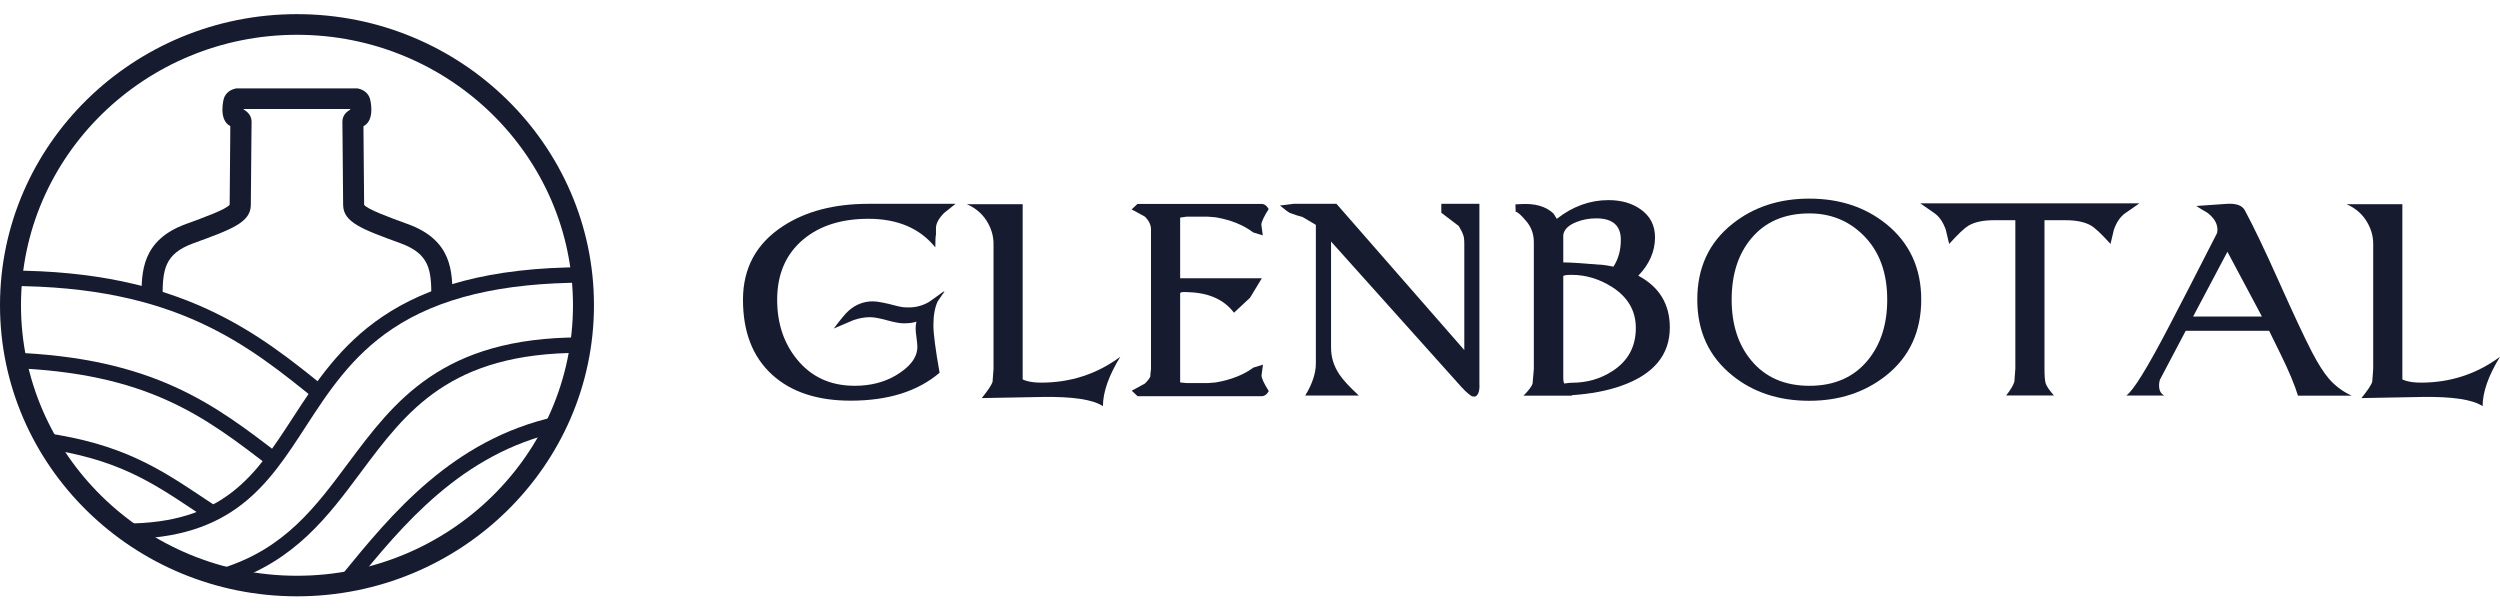 <svg xmlns="http://www.w3.org/2000/svg" width="172" height="42" viewBox="0 0 172 42" fill="none"><path d="M65.741 14.023L64.95 14.656C64.578 15.034 64.395 15.38 64.395 15.7V16.148C64.369 16.219 64.349 16.507 64.349 17.019C63.297 15.713 61.761 15.053 59.749 15.053C57.9 15.053 56.41 15.521 55.279 16.462C54.077 17.461 53.469 18.851 53.469 20.625C53.469 22.232 53.92 23.596 54.816 24.704C55.802 25.927 57.129 26.542 58.801 26.542C59.867 26.542 60.801 26.311 61.605 25.844C62.611 25.255 63.114 24.595 63.114 23.858C63.114 23.718 63.094 23.506 63.055 23.231C63.016 22.956 62.996 22.744 62.996 22.603C62.996 22.43 63.016 22.277 63.049 22.13C62.84 22.206 62.545 22.245 62.173 22.245C61.912 22.245 61.526 22.174 61.017 22.033C60.507 21.892 60.121 21.822 59.86 21.822C59.507 21.822 59.135 21.886 58.743 22.014L57.364 22.603C57.821 21.989 58.161 21.579 58.383 21.38C58.867 20.951 59.422 20.733 60.05 20.733C60.357 20.733 60.906 20.836 61.69 21.047C61.768 21.066 61.905 21.099 62.095 21.131C62.166 21.143 62.323 21.15 62.552 21.15C63.016 21.15 63.467 21.028 63.898 20.785C63.97 20.74 64.323 20.49 64.963 20.023L64.898 20.131L65.009 20.067C64.924 20.131 64.754 20.356 64.506 20.746C64.316 21.163 64.218 21.707 64.218 22.379C64.218 22.968 64.362 24.051 64.643 25.645C63.14 26.926 61.102 27.566 58.52 27.566C56.233 27.566 54.437 26.971 53.13 25.786C51.784 24.563 51.117 22.84 51.117 20.625C51.117 18.441 52.032 16.757 53.868 15.559C55.436 14.535 57.397 14.023 59.736 14.023H65.741Z" fill="#161B2F"></path><path d="M77.077 24.544C76.28 25.844 75.882 26.978 75.882 27.945C75.195 27.484 73.804 27.279 71.706 27.311L67.544 27.388C67.975 26.856 68.224 26.485 68.289 26.261L68.354 25.383V16.764C68.354 16.297 68.237 15.842 67.995 15.387C67.668 14.779 67.171 14.331 66.518 14.049H70.36V26.101C70.38 26.12 70.465 26.152 70.602 26.197C70.87 26.28 71.216 26.325 71.634 26.325C73.666 26.325 75.483 25.729 77.077 24.544Z" fill="#161B2F"></path><path d="M87.291 26.907C87.16 27.144 86.99 27.259 86.787 27.259H78.267L77.862 26.881L78.77 26.388C78.966 26.19 79.09 26.03 79.142 25.908C79.142 25.812 79.155 25.671 79.175 25.479L79.188 25.46V15.777C79.188 15.47 79.044 15.175 78.763 14.9L77.855 14.407L78.26 14.029H86.781C86.983 14.029 87.153 14.145 87.284 14.382C86.951 14.913 86.781 15.272 86.781 15.464L86.879 16.194L86.219 15.989C85.539 15.476 84.683 15.131 83.644 14.951L83.096 14.907H82.54H81.632L81.194 14.971V19.146H86.813L86.003 20.484L84.899 21.515C84.233 20.638 83.22 20.164 81.854 20.106C81.815 20.106 81.736 20.1 81.599 20.093C81.312 20.081 81.181 20.113 81.194 20.202V26.311L81.632 26.356H82.54H83.102L83.651 26.311C84.69 26.132 85.552 25.793 86.232 25.293L86.892 25.088L86.794 25.818C86.787 26.011 86.957 26.375 87.291 26.907Z" fill="#161B2F"></path><path d="M101.789 26.517C101.789 26.959 101.685 27.215 101.47 27.292L101.274 27.247C101.3 27.26 101.352 27.298 101.424 27.356C101.169 27.234 100.868 26.984 100.529 26.607L91.576 16.617V23.924C91.576 24.577 91.766 25.185 92.145 25.755C92.4 26.139 92.851 26.626 93.491 27.215H89.799C90.29 26.408 90.531 25.672 90.531 25.012V15.471L89.623 14.933C89.374 14.869 89.074 14.773 88.728 14.645C88.63 14.593 88.407 14.427 88.061 14.139L88.989 14.023H91.949L100.744 24.084V16.783C100.744 16.476 100.718 16.271 100.665 16.162C100.62 16.015 100.522 15.81 100.359 15.547L99.163 14.638V14.023H101.783V26.517H101.789Z" fill="#161B2F"></path><path d="M114.884 22.528C114.884 24.417 113.774 25.755 111.546 26.543C110.572 26.889 109.441 27.1 108.141 27.19L108.161 27.222H107.638C107.527 27.222 107.364 27.222 107.135 27.222C106.906 27.222 106.742 27.222 106.632 27.222H106.128H105.743H104.815C105.188 26.85 105.397 26.568 105.443 26.376L105.528 25.39V16.656C105.528 16.118 105.364 15.657 105.044 15.26C104.664 14.805 104.41 14.574 104.279 14.574L104.26 14.062L104.6 14.043C105.593 13.979 106.351 14.19 106.88 14.69L107.109 15.055C108.206 14.197 109.389 13.768 110.657 13.768C111.532 13.768 112.264 13.973 112.858 14.389C113.532 14.856 113.865 15.503 113.865 16.329C113.865 17.296 113.48 18.173 112.715 18.967C114.159 19.736 114.884 20.927 114.884 22.528ZM111.513 16.495C111.513 15.516 110.95 15.023 109.82 15.023C109.337 15.023 108.886 15.106 108.468 15.272C107.912 15.49 107.612 15.785 107.553 16.163V16.303V18.052C108.115 18.058 109.036 18.122 110.323 18.231C110.454 18.244 110.683 18.282 111.003 18.346C111.343 17.828 111.513 17.213 111.513 16.495ZM112.545 22.566C112.545 21.388 112.002 20.447 110.924 19.755C110.042 19.192 109.108 18.91 108.134 18.91C107.755 18.91 107.56 18.942 107.553 19.006V26.043C107.553 26.159 107.573 26.267 107.606 26.376C107.632 26.383 107.664 26.383 107.704 26.376C107.873 26.351 108.023 26.332 108.154 26.332C109.173 26.332 110.101 26.069 110.924 25.538C112.002 24.846 112.545 23.86 112.545 22.566Z" fill="#161B2F"></path><path d="M132.181 20.613C132.181 22.809 131.376 24.551 129.769 25.832C128.305 26.991 126.548 27.574 124.476 27.574C122.379 27.574 120.615 26.991 119.184 25.832C117.576 24.538 116.773 22.797 116.773 20.613C116.773 18.423 117.576 16.688 119.184 15.407C120.634 14.248 122.398 13.665 124.476 13.665C126.567 13.665 128.325 14.248 129.769 15.407C131.376 16.707 132.181 18.442 132.181 20.613ZM129.841 20.613C129.841 18.73 129.285 17.245 128.168 16.156C127.168 15.176 125.94 14.683 124.489 14.683C122.765 14.683 121.425 15.266 120.471 16.425C119.582 17.494 119.138 18.89 119.138 20.613C119.138 22.323 119.589 23.719 120.484 24.795C121.445 25.96 122.784 26.543 124.489 26.543C126.195 26.543 127.534 25.96 128.495 24.795C129.39 23.712 129.841 22.323 129.841 20.613Z" fill="#161B2F"></path><path d="M172 24.544C171.202 25.844 170.804 26.978 170.804 27.945C170.117 27.484 168.726 27.279 166.629 27.311L162.466 27.388C162.897 26.856 163.146 26.485 163.211 26.261L163.276 25.383V16.764C163.276 16.297 163.159 15.842 162.917 15.387C162.591 14.779 162.094 14.331 161.44 14.049H165.282V26.101C165.302 26.12 165.387 26.152 165.524 26.197C165.792 26.28 166.138 26.325 166.557 26.325C168.589 26.325 170.405 25.729 172 24.544Z" fill="#161B2F"></path><path d="M132.115 13.991L133.076 14.657C133.428 14.9 133.69 15.285 133.873 15.816L134.102 16.783C134.702 16.117 135.141 15.701 135.427 15.528C135.846 15.278 136.434 15.15 137.205 15.15H138.636H138.655V25.377L138.59 26.254C138.518 26.504 138.329 26.824 138.022 27.208H141.309C140.988 26.843 140.799 26.561 140.74 26.369C140.688 26.203 140.661 25.87 140.661 25.37V15.15H142.099C142.864 15.15 143.459 15.278 143.876 15.528C144.164 15.701 144.601 16.117 145.203 16.783L145.432 15.816C145.614 15.285 145.882 14.9 146.229 14.657L147.189 13.991H132.115Z" fill="#161B2F"></path><path d="M160.231 26.056C159.872 25.64 159.487 25.031 159.068 24.231C158.539 23.213 157.781 21.586 156.775 19.339C155.82 17.206 155.043 15.58 154.442 14.465C154.259 14.132 153.847 13.985 153.214 14.024L151.103 14.171C151.352 14.331 151.6 14.485 151.861 14.632C152.325 14.984 152.561 15.375 152.561 15.804C152.561 15.874 152.554 15.945 152.541 16.021C151.031 18.986 149.92 21.132 149.221 22.47C147.744 25.3 146.771 26.882 146.288 27.215C146.288 27.215 148.757 27.215 148.907 27.215C148.346 26.933 148.601 26.126 148.601 26.126L150.378 22.758H156.115L156.918 24.391C157.481 25.537 157.872 26.479 158.101 27.221H161.793C161.179 26.94 160.656 26.549 160.231 26.056ZM153.246 17.321L155.377 21.317L155.619 21.778H150.887L153.246 17.321Z" fill="#161B2F"></path><path d="M20.432 41.027C9.167 41.027 0 32.043 0 20.997C0 9.951 9.167 0.973 20.432 0.973C31.697 0.973 40.865 9.957 40.865 20.997C40.865 32.037 31.704 41.027 20.432 41.027ZM20.432 2.394C9.965 2.394 1.444 10.745 1.444 21.003C1.444 31.262 9.965 39.612 20.432 39.612C30.9 39.612 39.421 31.262 39.421 21.003C39.421 10.738 30.907 2.394 20.432 2.394Z" fill="#161B2F"></path><path d="M8.605 37.082V36.019C15.421 36.019 17.596 32.664 20.119 28.783C23.281 23.91 26.875 18.384 40.257 18.384V19.447C34.527 19.447 30.181 20.484 26.986 22.629C24.183 24.506 22.582 26.971 21.034 29.353C18.453 33.33 16.015 37.082 8.605 37.082Z" fill="#161B2F"></path><path d="M24.379 40.201L23.53 39.535C26.908 35.392 31.116 30.243 38.219 28.668L38.46 29.705C31.724 31.197 27.653 36.186 24.379 40.201Z" fill="#161B2F"></path><path d="M21.844 27.605C17.048 23.712 12.088 19.677 0.614 19.677V18.614C12.474 18.614 17.819 22.956 22.537 26.785L21.844 27.605Z" fill="#161B2F"></path><path d="M14.362 35.783C14.035 35.572 13.722 35.36 13.408 35.149C10.396 33.138 8.011 31.55 2.895 30.833L3.045 29.776C8.409 30.526 11.01 32.261 14.016 34.265C14.323 34.47 14.636 34.682 14.963 34.893L14.362 35.783Z" fill="#161B2F"></path><path d="M18.681 32.203L18.609 32.146C14.081 28.656 10.174 25.64 0.667 25.313L0.706 24.25C10.566 24.589 14.8 27.855 19.282 31.307L19.354 31.364L18.681 32.203Z" fill="#161B2F"></path><path d="M15.741 40.067L15.401 39.056C19.609 37.704 21.713 34.874 23.941 31.883C27.117 27.625 30.403 23.213 39.937 23.213V24.276C30.952 24.276 27.973 28.272 24.817 32.505C22.582 35.508 20.275 38.607 15.741 40.067Z" fill="#161B2F"></path><path d="M31.129 20.498H29.678C29.678 18.589 29.58 17.475 27.548 16.732C24.928 15.778 23.608 15.298 23.608 14.094C23.608 13.627 23.582 11.097 23.569 9.586C23.562 8.907 23.556 8.42 23.556 8.376C23.556 7.94 23.843 7.69 24.098 7.537C24.098 7.524 24.098 7.511 24.098 7.498H16.767C16.767 7.511 16.767 7.524 16.767 7.537C17.021 7.684 17.309 7.94 17.309 8.376C17.309 8.414 17.302 8.907 17.296 9.586C17.283 11.097 17.257 13.633 17.257 14.094C17.257 15.298 15.943 15.778 13.317 16.732C11.284 17.469 11.186 18.589 11.186 20.498H9.736C9.736 18.724 9.736 16.521 12.807 15.407C13.99 14.978 15.604 14.389 15.8 14.081C15.8 13.575 15.826 11.071 15.839 9.573C15.845 9.202 15.845 8.894 15.845 8.676C14.996 8.241 15.395 6.787 15.401 6.775C15.525 6.378 15.878 6.166 16.172 6.102L16.25 6.083H24.601L24.68 6.102C24.967 6.166 25.326 6.378 25.451 6.781C25.457 6.794 25.856 8.247 25.006 8.683C25.006 8.894 25.013 9.208 25.013 9.579C25.026 11.078 25.052 13.582 25.052 14.088C25.248 14.395 26.862 14.984 28.045 15.413C31.129 16.521 31.129 18.724 31.129 20.498Z" fill="#161B2F"></path></svg>